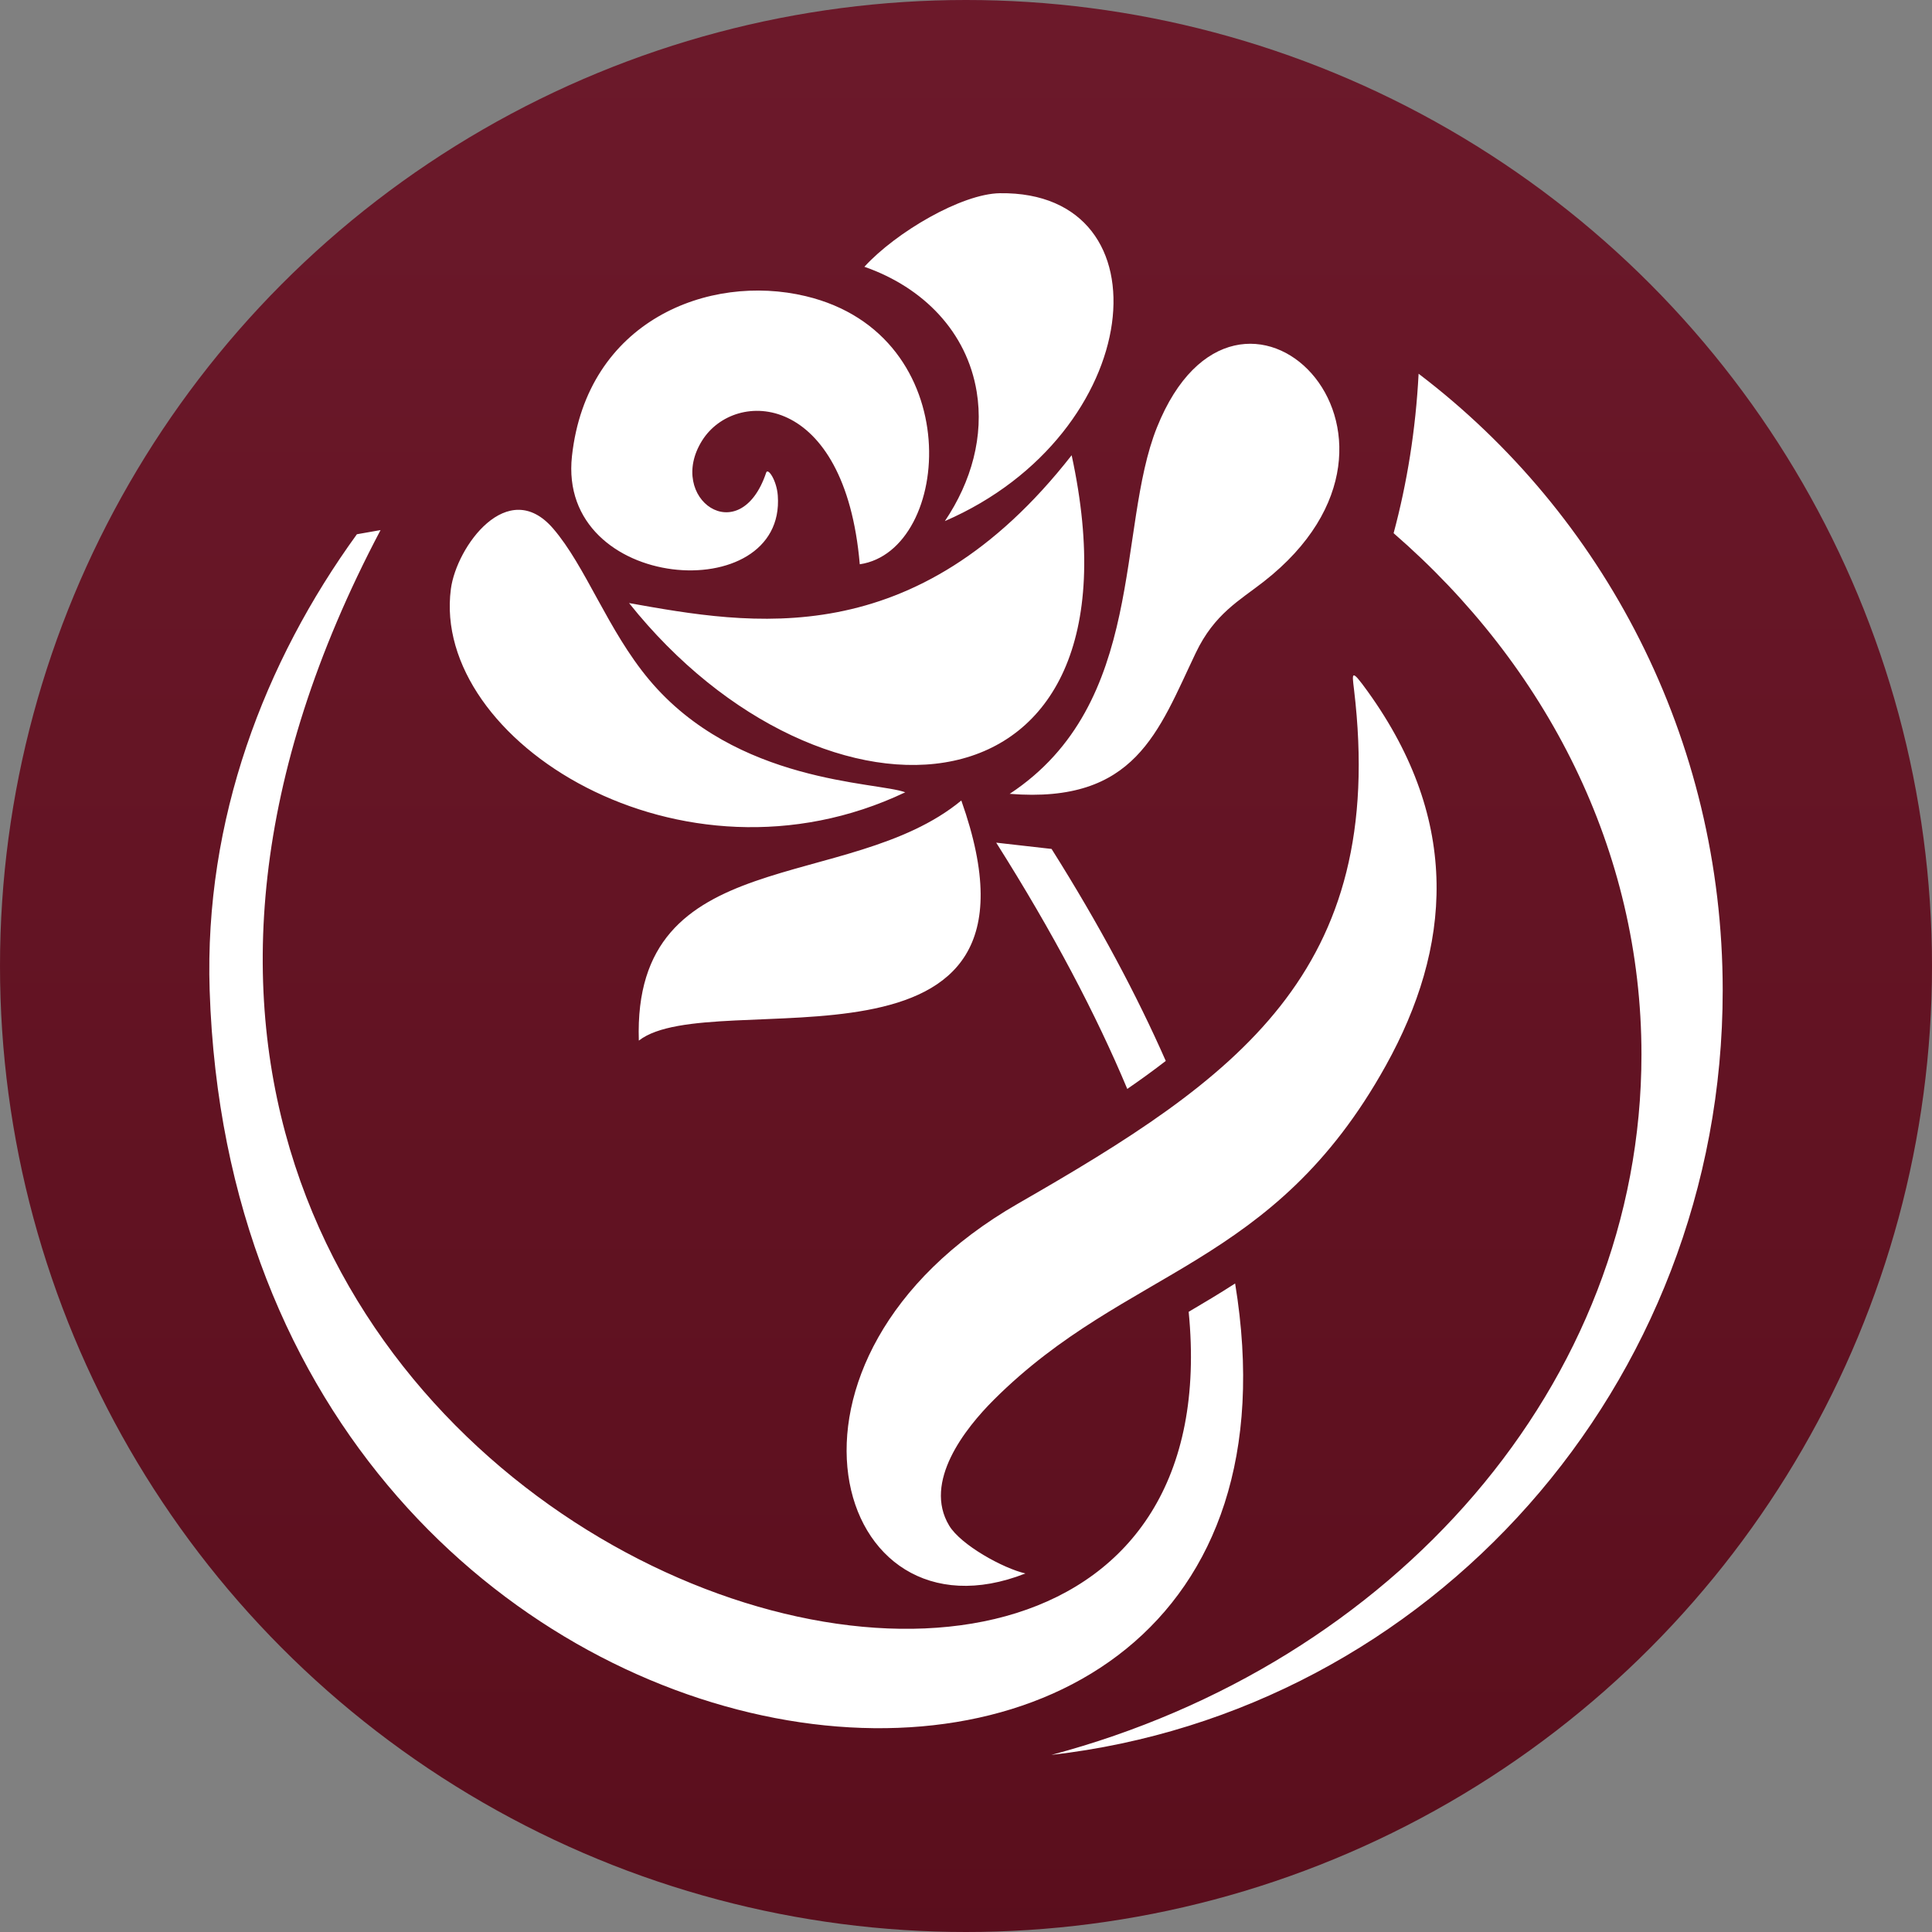<svg width="120" height="120" viewBox="0 0 120 120" fill="none" xmlns="http://www.w3.org/2000/svg">
<rect x="0" y="0" width="120" height="120" fill="#808080" stroke="none"/>
<circle cx="60" cy="60" r="60" fill="url(#paint0_linear_745_4679)"/>
<path fill-rule="evenodd" clip-rule="evenodd" d="M22.168 33.183L23.637 32.925C-8.919 94.544 77.931 123.264 73.831 81.479C74.798 80.91 75.761 80.334 76.716 79.719C83.709 122.369 14.769 115.118 13.022 61.515C12.677 50.915 16.419 41.11 22.168 33.183ZM35.526 28.328C36.452 19.932 44.013 16.957 50.038 18.393C60.167 20.805 59.157 34.202 53.402 35.048C52.479 24.32 45.656 24.101 43.61 27.364C41.361 30.951 45.952 34.233 47.588 29.357C47.698 29.028 48.241 29.839 48.31 30.777C48.825 37.781 34.59 36.802 35.526 28.328ZM56.227 49.211C54.465 48.548 45.727 48.679 40.316 42.215C37.745 39.144 36.385 35.183 34.354 32.826C31.542 29.564 28.355 33.944 28.005 36.582C26.759 45.998 42.294 55.84 56.227 49.211ZM66.562 28.276C56.851 40.695 46.577 38.795 39.072 37.458C51.153 52.606 71.593 51.491 66.562 28.276ZM62.714 49.307C70.535 49.932 71.942 45.429 74.271 40.552C75.433 38.117 77.002 37.293 78.499 36.121C90.218 26.953 76.894 14.012 71.862 26.542C69.329 32.851 71.229 43.694 62.714 49.307ZM61.734 86.938C59.929 88.739 57.327 92.049 58.954 94.757C59.682 95.967 62.313 97.415 63.691 97.73C51.733 102.44 46.464 84.388 63.233 74.757C76.725 67.007 86.206 60.462 84.1 42.821C83.975 41.776 83.906 41.499 84.953 42.95C90.791 51.062 90.138 58.869 86.078 66.181C79.058 78.826 70.021 78.675 61.734 86.938ZM58.688 32.366C71.201 26.941 72.705 11.859 62.105 12.001C59.729 12.034 55.661 14.415 53.688 16.57C57.361 17.851 60.052 20.62 60.663 24.325C61.118 27.085 60.345 29.907 58.688 32.366ZM59.709 49.721C52.682 55.528 39.276 52.298 39.679 64.634C44.253 61.059 66.234 68.122 59.709 49.721ZM88.112 23.213C99.577 31.927 107 45.839 107 61.515C107 86.088 88.763 106.325 65.303 109C86.51 103.36 101.954 86.019 101.954 65.497C101.954 52.822 96.062 41.359 86.56 33.117C87.397 30.005 87.933 26.679 88.112 23.213ZM70.017 67.635C68.093 63.044 65.437 57.965 61.876 52.339L65.315 52.729C68.277 57.428 70.608 61.811 72.408 65.896C71.647 66.486 70.849 67.064 70.017 67.635Z" fill="white"/>
<defs>
<linearGradient id="paint0_linear_745_4679" x1="61.562" y1="-21.429" x2="61.562" y2="176.571" gradientUnits="userSpaceOnUse">
<stop stop-color="#6F1B2D"/>
<stop offset="1" stop-color="#520916"/>
</linearGradient>
</defs>
</svg>
